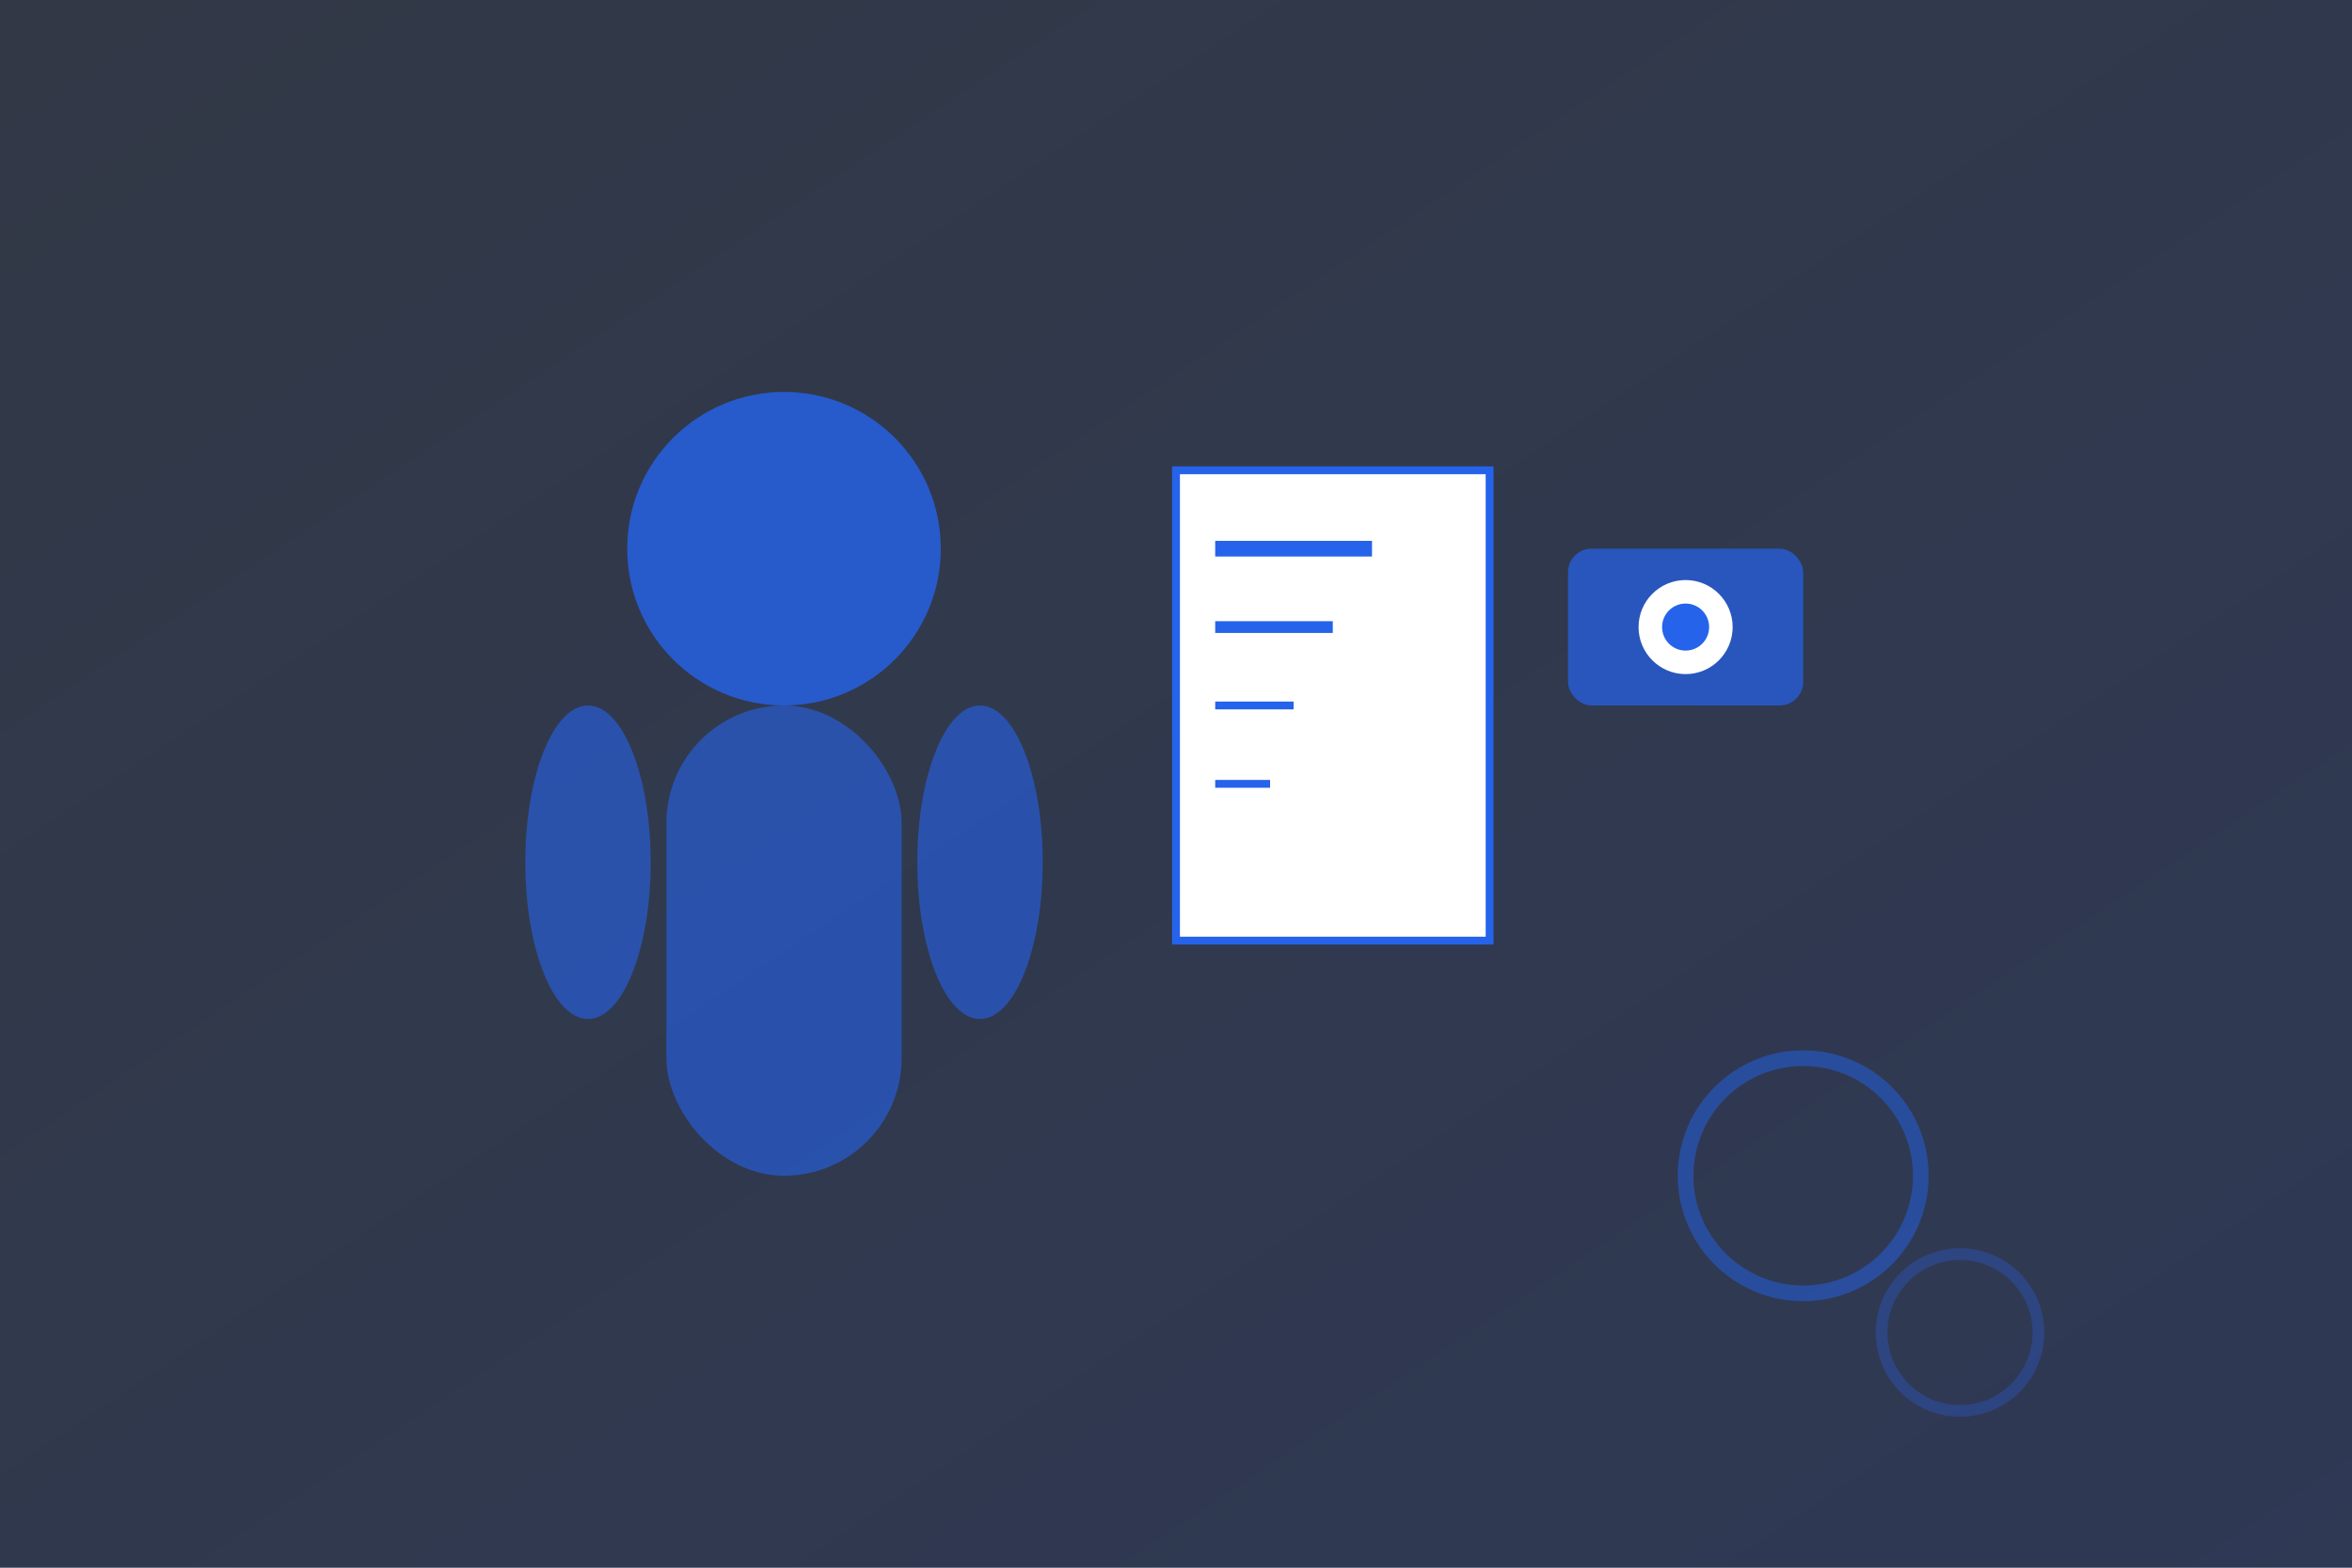 <svg width="300" height="200" viewBox="0 0 300 200" xmlns="http://www.w3.org/2000/svg">
  <rect x="0" y="0" width="300" height="200" fill="#333333" stroke="none"/>
  <defs>
    <linearGradient id="aboutGradient" x1="0%" y1="0%" x2="100%" y2="100%">
      <stop offset="0%" style="stop-color:#2563eb;stop-opacity:0.1" />
      <stop offset="100%" style="stop-color:#1d4ed8;stop-opacity:0.2" />
    </linearGradient>
  </defs>
  
  <!-- Background -->
  <rect width="300" height="200" fill="url(#aboutGradient)"/>
  
  <!-- Optician silhouette -->
  <g transform="translate(50, 40)">
    <!-- Head -->
    <circle cx="50" cy="30" r="20" fill="#2563eb" opacity="0.8"/>
    
    <!-- Body -->
    <rect x="35" y="50" width="30" height="60" rx="15" fill="#2563eb" opacity="0.6"/>
    
    <!-- Arms -->
    <ellipse cx="25" cy="70" rx="8" ry="20" fill="#2563eb" opacity="0.6"/>
    <ellipse cx="75" cy="70" rx="8" ry="20" fill="#2563eb" opacity="0.6"/>
  </g>
  
  <!-- Tools and equipment -->
  <g transform="translate(150, 60)">
    <!-- Eye chart -->
    <rect x="0" y="0" width="40" height="60" fill="white" stroke="#2563eb" stroke-width="1"/>
    <line x1="5" y1="10" x2="25" y2="10" stroke="#2563eb" stroke-width="2"/>
    <line x1="5" y1="20" x2="20" y2="20" stroke="#2563eb" stroke-width="1.5"/>
    <line x1="5" y1="30" x2="15" y2="30" stroke="#2563eb" stroke-width="1"/>
    <line x1="5" y1="40" x2="12" y2="40" stroke="#2563eb" stroke-width="1"/>
    
    <!-- Lens testing device -->
    <g transform="translate(50, 10)">
      <rect x="0" y="0" width="30" height="20" rx="3" fill="#2563eb" opacity="0.7"/>
      <circle cx="15" cy="10" r="6" fill="white"/>
      <circle cx="15" cy="10" r="3" fill="#2563eb"/>
    </g>
  </g>
  
  <!-- Professional elements -->
  <circle cx="230" cy="150" r="15" fill="none" stroke="#2563eb" stroke-width="2" opacity="0.5"/>
  <circle cx="250" cy="170" r="10" fill="none" stroke="#2563eb" stroke-width="1.5" opacity="0.3"/>
</svg>